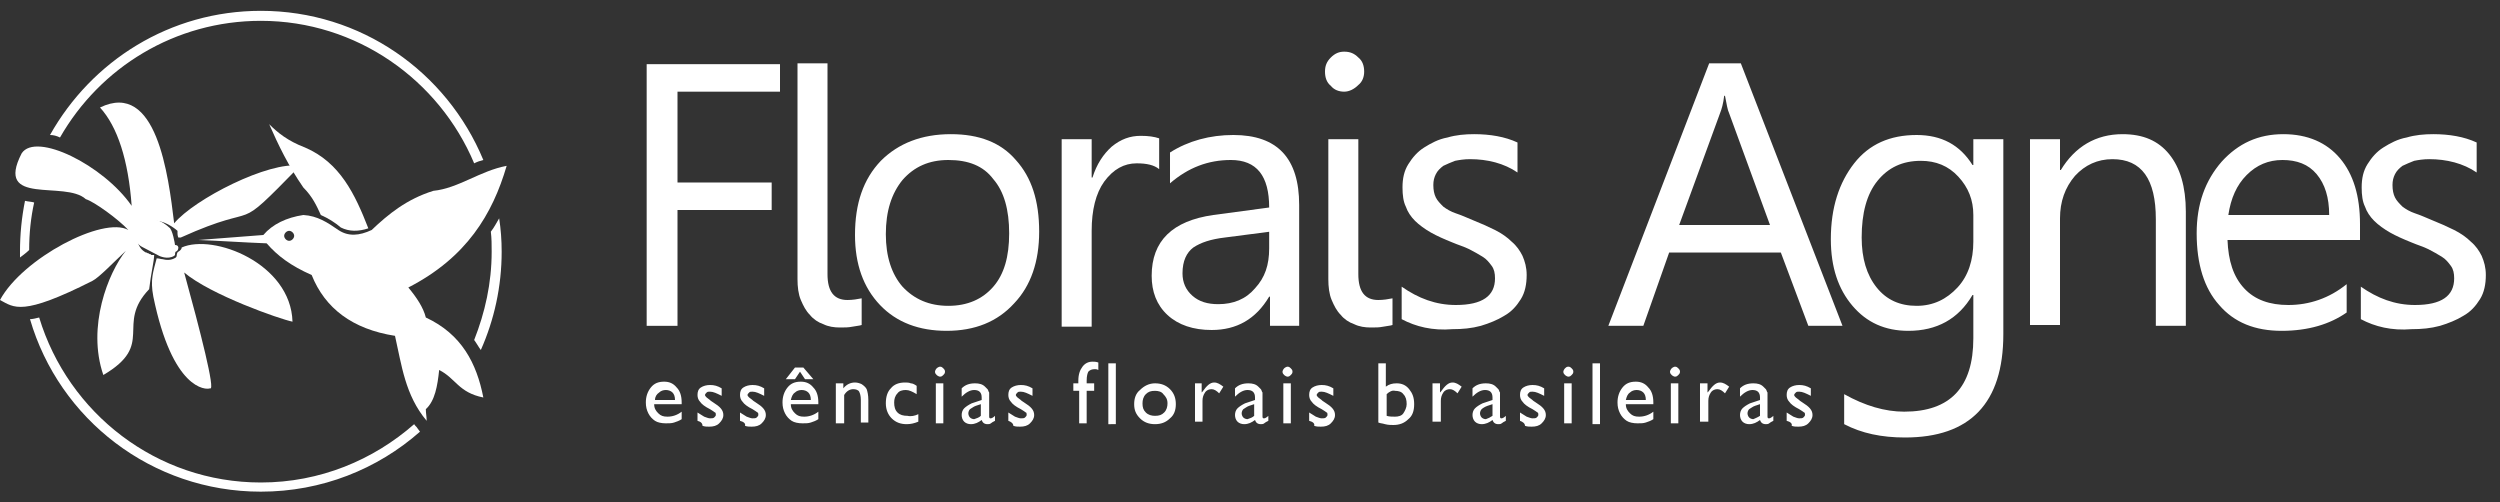 <?xml version="1.0" encoding="UTF-8"?> <svg xmlns="http://www.w3.org/2000/svg" xmlns:xlink="http://www.w3.org/1999/xlink" version="1.1" id="Camada_1" x="0px" y="0px" viewBox="0 0 300 60.3" style="enable-background:new 0 0 300 60.3;" xml:space="preserve"><rect x="0" y="0" width="300" height="60.3" fill="#333333" stroke="none"/> <style type="text/css"> .st0{fill:#FFFFFF;} .st1{fill-rule:evenodd;clip-rule:evenodd;fill:#FFFFFF;} </style> <g> <g> <path class="st0" d="M3,24.1c-0.4,2-0.6,4-0.6,6.1c0,0.2,0,0.5,0,0.7c0.4-0.3,0.8-0.6,1.1-0.9c0-2,0.2-3.9,0.6-5.7 C3.8,24.2,3.4,24.2,3,24.1z"></path> <path class="st0" d="M7.2,16.5c4.8-8.4,13.8-14,24.1-14c11.5,0,21.4,7.1,25.6,17.1c0.4-0.2,0.7-0.3,1.1-0.4 C53.6,8.6,43.3,1.3,31.3,1.3C20.4,1.3,11,7.3,6,16.2C6.4,16.2,6.8,16.3,7.2,16.5z"></path> <path class="st0" d="M58.9,27.8c0.1,0.8,0.1,1.6,0.1,2.4c0,3.8-0.8,7.3-2.1,10.6c0.3,0.4,0.5,0.8,0.8,1.2 c1.6-3.6,2.5-7.6,2.5-11.8c0-1.4-0.1-2.7-0.3-4C59.6,26.7,59.3,27.3,58.9,27.8z"></path> <path class="st0" d="M50.1,51.4c-0.1-0.2-0.3-0.3-0.4-0.5c-4.9,4.3-11.3,7-18.4,7c-12.5,0-23.1-8.3-26.6-19.8 c-0.4,0.1-0.8,0.2-1.1,0.2c3.5,12,14.6,20.7,27.7,20.7c7.3,0,14-2.7,19.1-7.2L50.1,51.4z"></path> </g> <polygon class="st0" points="93.6,11 81.3,11 81.3,21.9 92.6,21.9 92.6,25.2 81.3,25.2 81.3,39.1 77.6,39.1 77.6,7.7 93.6,7.7 "></polygon> <path class="st0" d="M99.3,32.9c0,2.1,0.8,3.1,2.4,3.1c0.6,0,1.2-0.1,1.7-0.2V39c-0.3,0.1-0.6,0.1-1.1,0.2 c-0.5,0.1-0.9,0.1-1.5,0.1c-0.7,0-1.4-0.1-2-0.4c-0.6-0.2-1.2-0.6-1.6-1.1c-0.5-0.5-0.8-1.1-1.1-1.8c-0.3-0.7-0.4-1.6-0.4-2.5V7.6 h3.6V32.9z"></path> <path class="st0" d="M113.6,39.7c-3.3,0-6-1-8-3.1c-2-2.1-3-4.9-3-8.4c0-3.8,1-6.7,3.1-8.9c2.1-2.1,4.9-3.2,8.4-3.2 c3.4,0,6,1,7.8,3.1c1.9,2.1,2.8,4.9,2.8,8.6c0,3.6-1,6.5-3,8.6C119.7,38.6,117,39.7,113.6,39.7L113.6,39.7z M113.8,19.2 c-2.3,0-4.1,0.8-5.5,2.4c-1.3,1.6-2,3.7-2,6.5c0,2.7,0.7,4.8,2,6.3c1.4,1.5,3.2,2.3,5.5,2.3c2.3,0,4.1-0.8,5.4-2.3 c1.3-1.5,1.9-3.6,1.9-6.4c0-2.8-0.6-5-1.9-6.5C118,19.9,116.2,19.2,113.8,19.2z"></path> <path class="st0" d="M139.1,20.3c-0.6-0.5-1.5-0.7-2.7-0.7c-1.5,0-2.8,0.7-3.9,2.2c-1,1.4-1.5,3.4-1.5,5.9v11.5h-3.6V16.7h3.6v4.6 h0.1c0.5-1.6,1.3-2.8,2.3-3.7c1.1-0.9,2.2-1.3,3.5-1.3c0.9,0,1.6,0.1,2.2,0.3V20.3z"></path> <path class="st0" d="M156,39.1h-3.6v-3.5h-0.1c-1.6,2.7-3.9,4-6.9,4c-2.2,0-4-0.6-5.3-1.8c-1.3-1.2-1.9-2.8-1.9-4.7 c0-4.2,2.5-6.6,7.4-7.3l6.7-0.9c0-3.8-1.5-5.7-4.6-5.7c-2.7,0-5.1,0.9-7.3,2.8v-3.7c2.2-1.4,4.8-2.1,7.6-2.1c5.3,0,7.9,2.8,7.9,8.4 V39.1L156,39.1z M152.4,27.8l-5.4,0.7c-1.7,0.2-2.9,0.6-3.8,1.2c-0.8,0.6-1.3,1.6-1.3,3.1c0,1.1,0.4,2,1.2,2.7c0.8,0.7,1.8,1,3.1,1 c1.8,0,3.3-0.6,4.4-1.9c1.2-1.3,1.7-2.8,1.7-4.8V27.8z"></path> <path class="st0" d="M161.3,11c-0.6,0-1.2-0.2-1.6-0.7c-0.5-0.4-0.7-1-0.7-1.7c0-0.7,0.2-1.2,0.7-1.7c0.5-0.5,1-0.7,1.6-0.7 c0.7,0,1.2,0.2,1.7,0.7c0.5,0.4,0.7,1,0.7,1.7c0,0.6-0.2,1.2-0.7,1.6C162.5,10.7,161.9,11,161.3,11L161.3,11z M163,32.9 c0,2.1,0.8,3.1,2.4,3.1c0.6,0,1.2-0.1,1.7-0.2V39c-0.3,0.1-0.6,0.1-1.1,0.2c-0.5,0.1-0.9,0.1-1.5,0.1c-0.7,0-1.4-0.1-2-0.4 c-0.6-0.2-1.2-0.6-1.6-1.1c-0.5-0.5-0.8-1.1-1.1-1.8c-0.3-0.7-0.4-1.6-0.4-2.5V16.7h3.6V32.9z"></path> <path class="st0" d="M168.2,38.3v-3.9c2,1.4,4.1,2.2,6.5,2.2c3.2,0,4.7-1.1,4.7-3.2c0-0.6-0.1-1.1-0.4-1.5 c-0.3-0.4-0.6-0.8-1.1-1.1c-0.5-0.3-1-0.6-1.6-0.9c-0.6-0.3-1.3-0.5-2-0.8c-1-0.4-1.9-0.8-2.6-1.2c-0.7-0.4-1.4-0.9-1.9-1.4 c-0.5-0.5-0.9-1.1-1.1-1.7c-0.3-0.6-0.4-1.4-0.4-2.3c0-1.1,0.2-2,0.7-2.8c0.5-0.8,1.1-1.5,1.9-2c0.8-0.5,1.7-1,2.8-1.2 c1-0.3,2.1-0.4,3.2-0.4c1.9,0,3.7,0.3,5.2,1v3.6c-1.6-1.1-3.6-1.6-5.7-1.6c-0.7,0-1.3,0.1-1.8,0.2c-0.5,0.2-1,0.4-1.4,0.6 c-0.4,0.3-0.7,0.6-0.9,1c-0.2,0.4-0.3,0.8-0.3,1.3c0,0.6,0.1,1.1,0.3,1.5c0.2,0.4,0.5,0.7,0.9,1.1c0.4,0.3,0.9,0.6,1.5,0.8 c0.6,0.2,1.3,0.5,2,0.8c1,0.4,1.9,0.8,2.7,1.2c0.8,0.4,1.5,0.9,2,1.4c0.6,0.5,1,1.1,1.3,1.7c0.3,0.7,0.5,1.4,0.5,2.3 c0,1.1-0.2,2.1-0.7,2.9c-0.5,0.8-1.1,1.5-2,2c-0.8,0.5-1.8,0.9-2.8,1.2c-1.1,0.3-2.2,0.4-3.4,0.4C171.9,39.7,169.9,39.2,168.2,38.3 z"></path> <path class="st0" d="M221.1,39.1H217l-3.3-8.8h-13.4l-3.1,8.8H193l12.1-31.5h3.8L221.1,39.1L221.1,39.1z M212.4,27l-4.9-13.4 c-0.2-0.4-0.3-1.1-0.5-2.1h-0.1c-0.1,0.9-0.3,1.6-0.5,2.1L201.5,27H212.4L212.4,27z M240.4,40.1V16.7h-3.6v3.1h-0.1 c-1.5-2.4-3.7-3.6-6.7-3.6c-3.2,0-5.7,1.1-7.5,3.4c-1.8,2.3-2.8,5.3-2.8,9.1c0,3.4,0.9,6,2.6,8c1.7,2,3.9,3,6.7,3 c3.4,0,6-1.4,7.7-4.3h0.1v5.2c0,5.9-2.8,8.8-8.3,8.8c-2.3,0-4.7-0.7-7.2-2.1v3.6c2.1,1.1,4.5,1.6,7.3,1.6 C236.4,52.5,240.4,48.4,240.4,40.1L240.4,40.1z M236.8,29c0,2.2-0.6,4.1-1.9,5.5c-1.3,1.4-2.9,2.2-4.9,2.2c-2,0-3.6-0.7-4.8-2.2 c-1.2-1.5-1.8-3.5-1.8-6c0-2.9,0.6-5.2,1.9-6.8c1.3-1.6,3-2.4,5.2-2.4c1.8,0,3.3,0.6,4.5,1.9c1.2,1.3,1.8,2.8,1.8,4.6V29L236.8,29z M262.3,39.1h-3.6V26.3c0-4.8-1.7-7.2-5.2-7.2c-1.8,0-3.3,0.7-4.5,2c-1.2,1.4-1.8,3.1-1.8,5.1v12.8h-3.6V16.7h3.6v3.7h0.1 c1.7-2.8,4.2-4.3,7.4-4.3c2.5,0,4.3,0.8,5.6,2.4c1.3,1.6,2,3.9,2,6.9V39.1L262.3,39.1z M283.2,28.8h-15.9c0.1,2.5,0.7,4.4,2,5.8 c1.3,1.4,3.1,2,5.3,2c2.5,0,4.9-0.8,7-2.5v3.4c-2,1.4-4.6,2.2-7.8,2.2c-3.2,0-5.7-1-7.5-3.1c-1.8-2-2.7-4.9-2.7-8.6 c0-3.5,1-6.3,3-8.6c2-2.2,4.4-3.3,7.4-3.3c2.9,0,5.2,1,6.8,2.9c1.6,1.9,2.4,4.5,2.4,7.9V28.8L283.2,28.8z M279.5,25.8 c0-2.1-0.5-3.7-1.5-4.9c-1-1.2-2.4-1.7-4.1-1.7c-1.7,0-3.1,0.6-4.3,1.8c-1.2,1.2-1.9,2.8-2.2,4.8H279.5L279.5,25.8z M283.3,38.3 v-3.9c2,1.4,4.1,2.2,6.5,2.2c3.2,0,4.7-1.1,4.7-3.2c0-0.6-0.1-1.1-0.4-1.5c-0.3-0.4-0.6-0.8-1.1-1.1c-0.5-0.3-1-0.6-1.6-0.9 c-0.6-0.3-1.3-0.5-2-0.8c-1-0.4-1.9-0.8-2.6-1.2c-0.7-0.4-1.4-0.9-1.9-1.4c-0.5-0.5-0.9-1.1-1.1-1.7c-0.3-0.6-0.4-1.4-0.4-2.3 c0-1.1,0.2-2,0.7-2.8c0.5-0.8,1.1-1.5,1.9-2c0.8-0.5,1.7-1,2.8-1.2c1-0.3,2.1-0.4,3.2-0.4c1.9,0,3.7,0.3,5.2,1v3.6 c-1.6-1.1-3.6-1.6-5.7-1.6c-0.7,0-1.3,0.1-1.8,0.2c-0.5,0.2-1,0.4-1.4,0.6c-0.4,0.3-0.7,0.6-0.9,1c-0.2,0.4-0.3,0.8-0.3,1.3 c0,0.6,0.1,1.1,0.3,1.5c0.2,0.4,0.5,0.7,0.9,1.1c0.4,0.3,0.9,0.6,1.5,0.8c0.6,0.2,1.3,0.5,2,0.8c1,0.4,1.9,0.8,2.7,1.2 c0.8,0.4,1.5,0.9,2,1.4c0.6,0.5,1,1.1,1.3,1.7c0.3,0.7,0.5,1.4,0.5,2.3c0,1.1-0.2,2.1-0.7,2.9c-0.5,0.8-1.1,1.5-2,2 c-0.8,0.5-1.8,0.9-2.8,1.2c-1.1,0.3-2.2,0.4-3.4,0.4C287,39.7,285,39.2,283.3,38.3z"></path> <path class="st0" d="M81.9,48.5h-3.4c0,0.5,0.2,0.8,0.5,1.1c0.3,0.3,0.6,0.4,1.1,0.4c0.6,0,1.2-0.2,1.7-0.6v0.9 c-0.3,0.2-0.6,0.3-0.9,0.4c-0.3,0.1-0.6,0.1-1,0.1c-0.5,0-1-0.1-1.3-0.3c-0.3-0.2-0.6-0.5-0.8-0.9c-0.2-0.4-0.3-0.8-0.3-1.3 c0-0.7,0.2-1.3,0.6-1.8c0.4-0.5,0.9-0.7,1.6-0.7c0.6,0,1.1,0.2,1.5,0.7c0.4,0.4,0.6,1,0.6,1.8V48.5L81.9,48.5z M78.6,48H81 c0-0.4-0.1-0.7-0.3-0.9c-0.2-0.2-0.5-0.3-0.8-0.3c-0.3,0-0.6,0.1-0.8,0.3C78.8,47.3,78.6,47.6,78.6,48L78.6,48z M83.7,50.5v-1 c0.3,0.2,0.5,0.3,0.8,0.5c0.3,0.1,0.5,0.2,0.7,0.2c0.2,0,0.4,0,0.5-0.1c0.1-0.1,0.2-0.2,0.2-0.3c0-0.1,0-0.3-0.1-0.3 c-0.1-0.1-0.3-0.2-0.6-0.4c-0.6-0.3-1-0.6-1.2-0.9c-0.2-0.2-0.3-0.5-0.3-0.8c0-0.4,0.1-0.7,0.4-0.9c0.3-0.2,0.7-0.3,1.1-0.3 c0.5,0,0.9,0.1,1.4,0.4v0.9c-0.6-0.3-1-0.5-1.4-0.5c-0.2,0-0.3,0-0.4,0.1c-0.1,0.1-0.2,0.2-0.2,0.3c0,0.1,0.1,0.2,0.2,0.3 c0.1,0.1,0.3,0.2,0.5,0.4l0.3,0.2c0.8,0.5,1.2,0.9,1.2,1.5c0,0.4-0.2,0.7-0.5,1c-0.3,0.3-0.7,0.4-1.2,0.4c-0.3,0-0.5,0-0.8-0.1 C84.3,50.8,84.1,50.6,83.7,50.5L83.7,50.5z M88.8,50.5v-1c0.3,0.2,0.5,0.3,0.8,0.5c0.3,0.1,0.5,0.2,0.7,0.2c0.2,0,0.4,0,0.5-0.1 c0.1-0.1,0.2-0.2,0.2-0.3c0-0.1,0-0.3-0.1-0.3c-0.1-0.1-0.3-0.2-0.6-0.4c-0.6-0.3-1-0.6-1.2-0.9c-0.2-0.2-0.3-0.5-0.3-0.8 c0-0.4,0.1-0.7,0.4-0.9c0.3-0.2,0.7-0.3,1.1-0.3c0.5,0,0.9,0.1,1.4,0.4v0.9c-0.6-0.3-1-0.5-1.4-0.5c-0.2,0-0.3,0-0.4,0.1 c-0.1,0.1-0.2,0.2-0.2,0.3c0,0.1,0.1,0.2,0.2,0.3c0.1,0.1,0.3,0.2,0.5,0.4l0.3,0.2c0.8,0.5,1.2,0.9,1.2,1.5c0,0.4-0.2,0.7-0.5,1 c-0.3,0.3-0.7,0.4-1.2,0.4c-0.3,0-0.5,0-0.8-0.1C89.5,50.8,89.2,50.6,88.8,50.5L88.8,50.5z M98.3,48.5h-3.4c0,0.5,0.2,0.8,0.5,1.1 c0.3,0.3,0.6,0.4,1.1,0.4c0.6,0,1.2-0.2,1.7-0.6v0.9c-0.3,0.2-0.6,0.3-0.9,0.4c-0.3,0.1-0.6,0.1-1,0.1c-0.5,0-1-0.1-1.3-0.3 c-0.3-0.2-0.6-0.5-0.8-0.9c-0.2-0.4-0.3-0.8-0.3-1.3c0-0.7,0.2-1.3,0.6-1.8c0.4-0.5,0.9-0.7,1.6-0.7c0.6,0,1.1,0.2,1.5,0.7 c0.4,0.4,0.6,1,0.6,1.8V48.5L98.3,48.5z M94.9,48h2.4c0-0.4-0.1-0.7-0.3-0.9c-0.2-0.2-0.5-0.3-0.8-0.3s-0.6,0.1-0.8,0.3 C95.1,47.3,95,47.6,94.9,48L94.9,48z M96.6,45.5l-0.6-0.9l-0.6,0.9h-1.1l1.1-1.4h1l1.2,1.4H96.6L96.6,45.5z M101.2,46v0.6 c0.4-0.5,0.9-0.7,1.4-0.7c0.3,0,0.6,0.1,0.8,0.2c0.3,0.2,0.5,0.4,0.6,0.6c0.1,0.3,0.2,0.7,0.2,1.3v2.7h-0.9v-2.7 c0-0.5-0.1-0.8-0.2-1c-0.1-0.2-0.4-0.3-0.7-0.3c-0.4,0-0.8,0.2-1.1,0.7v3.4h-1V46H101.2L101.2,46z M110.2,49.7v0.9 c-0.5,0.2-0.9,0.3-1.4,0.3c-0.7,0-1.3-0.2-1.8-0.7c-0.4-0.4-0.7-1-0.7-1.8c0-0.8,0.2-1.4,0.6-1.8c0.4-0.5,1-0.7,1.7-0.7 c0.2,0,0.5,0,0.7,0.1c0.2,0,0.4,0.1,0.7,0.3v1c-0.5-0.3-0.9-0.5-1.3-0.5c-0.4,0-0.8,0.1-1,0.4c-0.3,0.3-0.4,0.7-0.4,1.1 c0,0.5,0.1,0.9,0.4,1.2c0.3,0.3,0.7,0.4,1.2,0.4C109.3,50,109.8,49.9,110.2,49.7L110.2,49.7z M112.8,44c0.2,0,0.3,0.1,0.4,0.2 c0.1,0.1,0.2,0.2,0.2,0.4c0,0.2-0.1,0.3-0.2,0.4c-0.1,0.1-0.2,0.2-0.4,0.2c-0.1,0-0.3-0.1-0.4-0.2c-0.1-0.1-0.2-0.2-0.2-0.4 c0-0.1,0.1-0.3,0.2-0.4C112.5,44.1,112.7,44,112.8,44L112.8,44z M112.3,46h0.9v4.8h-0.9V46L112.3,46z M118.7,48v2 c0,0.2,0.1,0.2,0.2,0.2c0.1,0,0.3-0.1,0.5-0.3v0.6c-0.2,0.1-0.4,0.2-0.5,0.3c-0.1,0.1-0.3,0.1-0.4,0.1c-0.4,0-0.6-0.2-0.7-0.5 c-0.4,0.3-0.8,0.5-1.3,0.5c-0.3,0-0.6-0.1-0.8-0.3c-0.2-0.2-0.3-0.5-0.3-0.8c0-0.3,0.1-0.6,0.3-0.8c0.2-0.2,0.5-0.4,0.9-0.6 l1.2-0.4v-0.3c0-0.6-0.3-0.9-0.9-0.9c-0.5,0-1,0.3-1.5,0.8v-1c0.4-0.4,0.9-0.6,1.6-0.6c0.5,0,0.9,0.1,1.2,0.4 c0.1,0.1,0.2,0.2,0.3,0.3c0.1,0.1,0.1,0.3,0.2,0.4C118.7,47.3,118.7,47.5,118.7,48L118.7,48z M117.7,49.9v-1.4l-0.6,0.2 c-0.3,0.1-0.5,0.3-0.7,0.4c-0.1,0.1-0.2,0.3-0.2,0.5c0,0.2,0.1,0.4,0.2,0.5c0.1,0.1,0.3,0.2,0.5,0.2 C117.2,50.2,117.5,50.1,117.7,49.9L117.7,49.9z M121,50.5v-1c0.3,0.2,0.5,0.3,0.8,0.5c0.3,0.1,0.5,0.2,0.7,0.2c0.2,0,0.4,0,0.5-0.1 c0.1-0.1,0.2-0.2,0.2-0.3c0-0.1,0-0.3-0.1-0.3c-0.1-0.1-0.3-0.2-0.6-0.4c-0.6-0.3-1-0.6-1.2-0.9c-0.2-0.2-0.3-0.5-0.3-0.8 c0-0.4,0.1-0.7,0.4-0.9c0.3-0.2,0.7-0.3,1.1-0.3c0.5,0,0.9,0.1,1.4,0.4v0.9c-0.6-0.3-1-0.5-1.4-0.5c-0.2,0-0.3,0-0.4,0.1 c-0.1,0.1-0.2,0.2-0.2,0.3c0,0.1,0.1,0.2,0.2,0.3c0.1,0.1,0.3,0.2,0.5,0.4l0.3,0.2c0.8,0.5,1.2,0.9,1.2,1.5c0,0.4-0.2,0.7-0.5,1 c-0.3,0.3-0.7,0.4-1.2,0.4c-0.3,0-0.5,0-0.8-0.1C121.6,50.8,121.3,50.6,121,50.5L121,50.5z M129.4,46v-0.3c0-0.8,0.2-1.3,0.5-1.7 c0.3-0.4,0.7-0.6,1.2-0.6c0.2,0,0.4,0,0.7,0.1v0.9c-0.2-0.1-0.3-0.1-0.4-0.1c-0.4,0-0.6,0.1-0.8,0.3c-0.1,0.2-0.2,0.5-0.2,1.1V46 h0.9v0.9h-0.9v3.9h-0.9v-3.9h-0.7V46H129.4L129.4,46z M133,43.6h0.9v7.3H133V43.6L133,43.6z M138.6,46c0.7,0,1.3,0.2,1.8,0.7 c0.5,0.5,0.7,1.1,0.7,1.8c0,0.7-0.2,1.3-0.7,1.7c-0.5,0.5-1.1,0.7-1.8,0.7c-0.7,0-1.3-0.2-1.8-0.7c-0.5-0.5-0.7-1-0.7-1.7 c0-0.7,0.2-1.3,0.7-1.7C137.3,46.3,137.9,46,138.6,46L138.6,46z M138.6,46.9c-0.5,0-0.8,0.1-1.1,0.4c-0.3,0.3-0.4,0.7-0.4,1.1 c0,0.5,0.1,0.8,0.4,1.1c0.3,0.3,0.7,0.4,1.1,0.4c0.5,0,0.8-0.1,1.1-0.4c0.3-0.3,0.4-0.7,0.4-1.1c0-0.5-0.2-0.8-0.5-1.1 C139.4,47,139,46.9,138.6,46.9L138.6,46.9z M144.2,46v1.1l0.1-0.1c0.5-0.7,0.9-1.1,1.4-1.1c0.4,0,0.7,0.2,1.1,0.5l-0.5,0.8 c-0.3-0.3-0.6-0.5-0.9-0.5c-0.3,0-0.6,0.1-0.8,0.4c-0.2,0.3-0.3,0.6-0.3,1v2.5h-0.9V46H144.2L144.2,46z M151.5,48v2 c0,0.2,0.1,0.2,0.2,0.2c0.1,0,0.3-0.1,0.5-0.3v0.6c-0.2,0.1-0.4,0.2-0.5,0.3c-0.1,0.1-0.3,0.1-0.4,0.1c-0.4,0-0.6-0.2-0.7-0.5 c-0.4,0.3-0.8,0.5-1.3,0.5c-0.3,0-0.6-0.1-0.8-0.3c-0.2-0.2-0.3-0.5-0.3-0.8c0-0.3,0.1-0.6,0.3-0.8c0.2-0.2,0.5-0.4,0.9-0.6 l1.2-0.4v-0.3c0-0.6-0.3-0.9-0.9-0.9c-0.5,0-1,0.3-1.5,0.8v-1c0.4-0.4,0.9-0.6,1.6-0.6c0.5,0,0.9,0.1,1.2,0.4 c0.1,0.1,0.2,0.2,0.3,0.3c0.1,0.1,0.1,0.3,0.2,0.4C151.5,47.3,151.5,47.5,151.5,48L151.5,48z M150.5,49.9v-1.4l-0.6,0.2 c-0.3,0.1-0.5,0.3-0.7,0.4c-0.1,0.1-0.2,0.3-0.2,0.5c0,0.2,0.1,0.4,0.2,0.5c0.1,0.1,0.3,0.2,0.5,0.2 C150,50.2,150.3,50.1,150.5,49.9L150.5,49.9z M154.5,44c0.2,0,0.3,0.1,0.4,0.2c0.1,0.1,0.2,0.2,0.2,0.4c0,0.2-0.1,0.3-0.2,0.4 c-0.1,0.1-0.2,0.2-0.4,0.2c-0.1,0-0.3-0.1-0.4-0.2c-0.1-0.1-0.2-0.2-0.2-0.4c0-0.1,0.1-0.3,0.2-0.4C154.2,44.1,154.4,44,154.5,44 L154.5,44z M154,46h0.9v4.8H154V46L154,46z M157.1,50.5v-1c0.3,0.2,0.5,0.3,0.8,0.5c0.3,0.1,0.5,0.2,0.7,0.2c0.2,0,0.4,0,0.5-0.1 c0.1-0.1,0.2-0.2,0.2-0.3c0-0.1,0-0.3-0.1-0.3c-0.1-0.1-0.3-0.2-0.6-0.4c-0.6-0.3-1-0.6-1.2-0.9c-0.2-0.2-0.3-0.5-0.3-0.8 c0-0.4,0.1-0.7,0.4-0.9c0.3-0.2,0.7-0.3,1.1-0.3c0.5,0,0.9,0.1,1.4,0.4v0.9c-0.6-0.3-1-0.5-1.4-0.5c-0.2,0-0.3,0-0.4,0.1 c-0.1,0.1-0.2,0.2-0.2,0.3c0,0.1,0.1,0.2,0.2,0.3c0.1,0.1,0.3,0.2,0.5,0.4l0.3,0.2c0.8,0.5,1.2,0.9,1.2,1.5c0,0.4-0.2,0.7-0.5,1 c-0.3,0.3-0.7,0.4-1.2,0.4c-0.3,0-0.5,0-0.8-0.1C157.8,50.8,157.5,50.6,157.1,50.5L157.1,50.5z M165.4,43.6h0.9v2.8 c0.4-0.3,0.8-0.4,1.3-0.4c0.6,0,1.1,0.2,1.5,0.7c0.4,0.5,0.6,1,0.6,1.8c0,0.8-0.2,1.4-0.7,1.8c-0.5,0.5-1.1,0.7-1.8,0.7 c-0.3,0-0.6,0-1-0.1c-0.3-0.1-0.6-0.1-0.8-0.2V43.6L165.4,43.6z M166.4,47.3v2.6c0.3,0.1,0.7,0.1,1,0.1c0.4,0,0.8-0.1,1-0.4 s0.4-0.7,0.4-1.1c0-0.5-0.1-0.9-0.4-1.2c-0.2-0.3-0.6-0.4-1-0.4C167.1,46.8,166.7,47,166.4,47.3L166.4,47.3z M172.8,46v1.1l0.1-0.1 c0.5-0.7,0.9-1.1,1.4-1.1c0.4,0,0.7,0.2,1.1,0.5l-0.5,0.8c-0.3-0.3-0.6-0.5-0.9-0.5c-0.3,0-0.6,0.1-0.8,0.4c-0.2,0.3-0.3,0.6-0.3,1 v2.5h-1V46H172.8L172.8,46z M180,48v2c0,0.2,0.1,0.2,0.2,0.2c0.1,0,0.3-0.1,0.5-0.3v0.6c-0.2,0.1-0.4,0.2-0.5,0.3 c-0.1,0.1-0.3,0.1-0.4,0.1c-0.4,0-0.6-0.2-0.7-0.5c-0.4,0.3-0.8,0.5-1.3,0.5c-0.3,0-0.6-0.1-0.8-0.3c-0.2-0.2-0.3-0.5-0.3-0.8 c0-0.3,0.1-0.6,0.3-0.8c0.2-0.2,0.5-0.4,0.9-0.6l1.2-0.4v-0.3c0-0.6-0.3-0.9-0.9-0.9c-0.5,0-1,0.3-1.5,0.8v-1 c0.4-0.4,0.9-0.6,1.6-0.6c0.5,0,0.9,0.1,1.2,0.4c0.1,0.1,0.2,0.2,0.3,0.3c0.1,0.1,0.1,0.3,0.2,0.4C180,47.3,180,47.5,180,48L180,48 z M179.1,49.9v-1.4l-0.6,0.2c-0.3,0.1-0.6,0.3-0.7,0.4c-0.1,0.1-0.2,0.3-0.2,0.5c0,0.2,0.1,0.4,0.2,0.5c0.1,0.1,0.3,0.2,0.5,0.2 C178.6,50.2,178.8,50.1,179.1,49.9L179.1,49.9z M182.4,50.5v-1c0.3,0.2,0.5,0.3,0.8,0.5c0.3,0.1,0.5,0.2,0.7,0.2 c0.2,0,0.4,0,0.5-0.1c0.1-0.1,0.2-0.2,0.2-0.3c0-0.1,0-0.3-0.1-0.3c-0.1-0.1-0.3-0.2-0.6-0.4c-0.6-0.3-1-0.6-1.2-0.9 c-0.2-0.2-0.3-0.5-0.3-0.8c0-0.4,0.1-0.7,0.4-0.9c0.3-0.2,0.7-0.3,1.1-0.3c0.5,0,0.9,0.1,1.4,0.4v0.9c-0.6-0.3-1-0.5-1.4-0.5 c-0.2,0-0.3,0-0.4,0.1c-0.1,0.1-0.2,0.2-0.2,0.3c0,0.1,0.1,0.2,0.2,0.3c0.1,0.1,0.3,0.2,0.5,0.4l0.3,0.2c0.8,0.5,1.2,0.9,1.2,1.5 c0,0.4-0.2,0.7-0.5,1c-0.3,0.3-0.7,0.4-1.2,0.4c-0.3,0-0.5,0-0.8-0.1C183,50.8,182.7,50.6,182.4,50.5L182.4,50.5z M188.2,44 c0.2,0,0.3,0.1,0.4,0.2c0.1,0.1,0.2,0.2,0.2,0.4c0,0.2-0.1,0.3-0.2,0.4c-0.1,0.1-0.2,0.2-0.4,0.2c-0.1,0-0.3-0.1-0.4-0.2 c-0.1-0.1-0.2-0.2-0.2-0.4c0-0.1,0.1-0.3,0.2-0.4C187.9,44.1,188,44,188.2,44L188.2,44z M187.7,46h0.9v4.8h-0.9V46L187.7,46z M191.1,43.6h0.9v7.3h-0.9V43.6L191.1,43.6z M198.5,48.5h-3.4c0,0.5,0.2,0.8,0.5,1.1c0.3,0.3,0.6,0.4,1.1,0.4 c0.6,0,1.2-0.2,1.7-0.6v0.9c-0.3,0.2-0.6,0.3-0.9,0.4c-0.3,0.1-0.6,0.1-1,0.1c-0.5,0-1-0.1-1.3-0.3c-0.3-0.2-0.6-0.5-0.8-0.9 c-0.2-0.4-0.3-0.8-0.3-1.3c0-0.7,0.2-1.3,0.6-1.8c0.4-0.5,0.9-0.7,1.6-0.7c0.6,0,1.1,0.2,1.5,0.7c0.4,0.4,0.6,1,0.6,1.8V48.5 L198.5,48.5z M195.1,48h2.4c0-0.4-0.1-0.7-0.3-0.9c-0.2-0.2-0.5-0.3-0.8-0.3c-0.3,0-0.6,0.1-0.8,0.3 C195.3,47.3,195.2,47.6,195.1,48L195.1,48z M201,44c0.2,0,0.3,0.1,0.4,0.2c0.1,0.1,0.2,0.2,0.2,0.4c0,0.2-0.1,0.3-0.2,0.4 c-0.1,0.1-0.2,0.2-0.4,0.2c-0.1,0-0.3-0.1-0.4-0.2c-0.1-0.1-0.2-0.2-0.2-0.4c0-0.1,0.1-0.3,0.2-0.4C200.7,44.1,200.9,44,201,44 L201,44z M200.5,46h0.9v4.8h-0.9V46L200.5,46z M204.9,46v1.1l0.1-0.1c0.5-0.7,0.9-1.1,1.4-1.1c0.4,0,0.7,0.2,1.1,0.5l-0.5,0.8 c-0.3-0.3-0.6-0.5-0.9-0.5c-0.3,0-0.6,0.1-0.8,0.4c-0.2,0.3-0.3,0.6-0.3,1v2.5h-1V46H204.9L204.9,46z M212.1,48v2 c0,0.2,0.1,0.2,0.2,0.2c0.1,0,0.3-0.1,0.5-0.3v0.6c-0.2,0.1-0.4,0.2-0.5,0.3c-0.1,0.1-0.3,0.1-0.4,0.1c-0.4,0-0.6-0.2-0.7-0.5 c-0.4,0.3-0.8,0.5-1.3,0.5c-0.3,0-0.6-0.1-0.8-0.3c-0.2-0.2-0.3-0.5-0.3-0.8c0-0.3,0.1-0.6,0.3-0.8c0.2-0.2,0.5-0.4,0.9-0.6 l1.2-0.4v-0.3c0-0.6-0.3-0.9-0.9-0.9c-0.5,0-1,0.3-1.5,0.8v-1c0.4-0.4,0.9-0.6,1.6-0.6c0.5,0,0.9,0.1,1.2,0.4 c0.1,0.1,0.2,0.2,0.3,0.3c0.1,0.1,0.1,0.3,0.2,0.4C212.1,47.3,212.1,47.5,212.1,48L212.1,48z M211.2,49.9v-1.4l-0.6,0.2 c-0.3,0.1-0.5,0.3-0.7,0.4c-0.1,0.1-0.2,0.3-0.2,0.5c0,0.2,0.1,0.4,0.2,0.5c0.1,0.1,0.3,0.2,0.5,0.2 C210.6,50.2,210.9,50.1,211.2,49.9L211.2,49.9z M214.4,50.5v-1c0.3,0.2,0.5,0.3,0.8,0.5c0.3,0.1,0.5,0.2,0.7,0.2 c0.2,0,0.4,0,0.5-0.1c0.1-0.1,0.2-0.2,0.2-0.3c0-0.1,0-0.3-0.1-0.3c-0.1-0.1-0.3-0.2-0.6-0.4c-0.6-0.3-1-0.6-1.2-0.9 c-0.2-0.2-0.3-0.5-0.3-0.8c0-0.4,0.1-0.7,0.4-0.9c0.3-0.2,0.7-0.3,1.1-0.3c0.5,0,0.9,0.1,1.4,0.4v0.9c-0.6-0.3-1-0.5-1.4-0.5 c-0.2,0-0.3,0-0.4,0.1c-0.1,0.1-0.2,0.2-0.2,0.3c0,0.1,0.1,0.2,0.2,0.3c0.1,0.1,0.3,0.2,0.5,0.4l0.3,0.2c0.8,0.5,1.2,0.9,1.2,1.5 c0,0.4-0.2,0.7-0.5,1c-0.3,0.3-0.7,0.4-1.2,0.4c-0.3,0-0.5,0-0.8-0.1C215.1,50.8,214.8,50.6,214.4,50.5z"></path> <g> <path class="st1" d="M35.1,38.6c-0.2-7-9.5-10.6-13.3-8.9c0,0.3-0.4,0.5-0.4,0.5c-0.2,0.1-0.2,0.5-0.2,0.5c0,0.1-0.1,0.2-0.1,0.2 c-0.6,0.4-1.2,0.3-1.6,0.2c-0.2,0-0.4-0.1-0.7-0.1c-0.4,1.6-0.8,2.5-0.4,4.6c2.3,11.2,6.3,11.2,6.8,11c0.7,0.4-1.2-7-3.1-13.9 C25.3,35.4,33.6,38.3,35.1,38.6z"></path> <path class="st1" d="M20.9,26.8c-0.7-5.8-2.1-17.2-8.9-13.9c2.1,2.3,3.4,6.3,3.8,11.8c-3.4-4.9-11.5-8.9-13.2-6.3 c-3.3,6.4,5.2,3.2,7.7,5.5c1,0.3,3.9,2.4,5.1,3.7C12.4,25.9,2.7,31,0,36c1.7,0.9,2.6,2,11.1-2.3c0.8-0.4,2.6-2.3,4-3.6 c-2.1,2.6-4.7,9.1-2.7,14.9c6.3-3.7,1.4-6,5.5-10.3c0.2-1.8,0.6-3.4,0.6-4.1c0,0,0,0,0,0c0,0,0,0,0,0c0,0,0,0,0,0c0,0,0,0,0,0 c0,0,0,0,0,0c0,0,0,0,0,0c0,0,0,0,0,0c0,0,0,0,0,0c0,0,0,0,0,0c0,0,0,0,0,0c0,0,0,0,0,0c0,0,0,0,0,0c0,0,0,0,0,0c0,0,0,0,0,0 c0,0,0,0,0,0c0,0,0,0,0,0c0,0,0,0,0,0c0,0,0,0,0,0c0,0,0,0,0,0c0,0,0,0,0,0c0,0,0,0,0,0c0,0,0,0,0,0c0,0,0,0,0,0c0,0,0,0,0,0 c0,0,0,0,0,0c0,0,0,0,0,0c0,0,0,0,0,0c0,0,0,0,0,0c0,0,0,0,0,0c0,0,0,0,0,0c0,0,0,0,0,0c0,0,0,0,0,0c0,0,0,0,0,0c0,0,0,0-0.1,0 c0,0,0,0,0,0c0,0,0,0,0,0c0,0,0,0,0,0c0,0,0,0,0,0c0,0,0,0,0,0c0,0,0,0-0.1,0c0,0,0,0,0,0c0,0,0,0-0.1,0c0,0,0,0,0,0 c0,0-0.1,0-0.1-0.1c0,0,0,0,0,0c0,0,0,0-0.1,0c0,0,0,0,0,0c-0.1,0-0.1-0.1-0.2-0.1c0,0,0,0,0,0c-0.1,0-0.2-0.1-0.2-0.1 c0,0,0,0,0,0c0,0,0,0,0,0c0,0,0,0,0,0c0,0,0,0,0,0c0,0,0,0,0,0c0,0-0.1,0-0.1,0c0,0,0,0,0,0c0,0,0,0,0,0c0,0,0,0,0,0c0,0,0,0,0,0 c0,0,0,0,0,0c0,0,0,0,0,0c0,0,0,0,0,0c0,0,0,0,0,0c0,0,0,0,0,0c0,0,0,0,0,0c0,0,0,0,0,0c-1.1-0.6-1-1.7-1-1.7 c0.1-1.2,0.4-1.4,0.4-1.4s0.6-0.8,1.9-0.7c1.3,0.1,2.5,1.2,2.5,1.2c0,0,0,0,0,0c0,0,0,0,0,0c0,0,0,0,0,0c0,0,0,0,0,0c0,0,0,0,0,0 c0,0,0,0,0,0c0,0,0,0,0,0c0,0,0,0,0,0c0,0,0,0,0,0c0,0,0,0,0,0c0,0,0,0,0,0c0,0,0,0,0,0c0,0,0,0,0,0c0,0,0,0,0,0c0,0,0,0,0,0 c0,0,0,0,0,0c0,0,0,0,0,0c0,0,0,0,0,0c0,0,0,0,0,0c0,0,0,0,0,0c0,0,0,0,0,0c0,0,0,0,0,0c0,0,0,0,0,0c0,0,0,0,0,0c0,0,0,0,0,0 c0,0,0,0,0,0c0,0,0,0,0,0c0,0,0,0,0,0c0,0,0,0,0,0c0,0,0,0,0,0c0,0,0,0,0,0c0,0,0,0,0,0c0,0,0,0,0,0c0,0,0,0,0,0c0,0,0,0,0,0 c0,0,0,0,0,0c0,0,0,0,0,0c0,0,0,0,0,0c0,0,0,0,0,0c0,0,0,0,0,0c0,0,0,0,0,0c0,0,0,0,0,0c0,0,0,0,0,0c0,0,0,0,0,0c0,0,0,0,0,0 c0,0,0,0,0,0c0,0,0,0,0,0c0,0,0,0,0,0c0,0,0,0,0,0c0,0,0,0,0,0c0,0,0,0.1,0,0.1c0,0,0,0,0,0c0,0,0,0,0,0c0,0,0,0,0,0c0,0,0,0,0,0 c0,0,0,0,0,0c0,0,0,0.1,0,0.1c0,0,0,0,0,0c0,0,0,0,0,0.1c0,0.3,0.1,0.5,0.1,0.5c0.1,0,0.1,0,0.2,0h0c0,0,0,0,0,0c0,0,0,0,0,0 c0,0,0,0,0,0c0,0,0,0,0,0c0,0,0,0,0,0c0,0,0,0,0,0c0,0,0,0,0,0c0,0,0.1,0,0.1,0c10.2-4.6,5.8,0.1,14.3-8.6 C32.3,19.3,23.3,23.9,20.9,26.8z"></path> <path class="st1" d="M20.3,27.3c0,0-1-1-2.1-1s-1.6,0.6-1.6,0.6s-0.3,0.2-0.4,1.2c0,0-0.1,1,0.8,1.5c0,0,1.7,0.9,2.1,1.1 c0,0,1,0.5,1.8,0c0,0,0.1-0.1,0.1-0.1c0,0,0-0.4,0.1-0.4c0,0,0.3-0.1,0.3-0.5c0,0,0-0.3-0.4-0.3C21,29.3,20.7,27.5,20.3,27.3z"></path> <g> <path class="st1" d="M38.5,25.8c0.9,0.4,1.7,0.9,2.4,1.5c1,0.5,2.1,0.5,3.3,0.1c-1.6-4.1-3.4-7.9-7.6-9.7 c-2.1-0.8-3.3-1.8-4.3-2.8c1.1,2.5,2.3,5,4.1,7.6C37.5,23.6,38,24.7,38.5,25.8z"></path> <path class="st1" d="M51.1,38.1c-0.3-1.2-1.1-2.4-2.1-3.6c7-3.6,10.1-8.8,11.8-14.6c-3.2,0.6-5.8,2.7-8.8,3 c-3.2,1-5.4,2.8-7.4,4.7c-1.5,0.7-2.8,0.8-4,0c-1.3-0.9-2.5-1.7-4.2-1.8c-2,0.3-3.7,1.1-4.8,2.4c-2.6,0.2-5.2,0.4-7.8,0.6 c2.7,0.1,5.5,0.3,8.2,0.4c1.3,1.5,2.9,2.7,5.4,3.8c1.6,4,4.9,6.5,10,7.3c0.8,3.5,1.2,7.1,3.8,10.2c0-0.5-0.1-0.9-0.1-1.4 c1.1-1,1.4-2.8,1.6-4.7c2,1,2.3,2.7,5.3,3.3C57.2,43.6,55.4,40.1,51.1,38.1z M34.7,28.9c-0.3,0-0.6-0.3-0.6-0.6 c0-0.3,0.3-0.6,0.6-0.6c0.3,0,0.6,0.3,0.6,0.6C35.3,28.6,35,28.9,34.7,28.9z"></path> </g> </g> </g> </svg> 